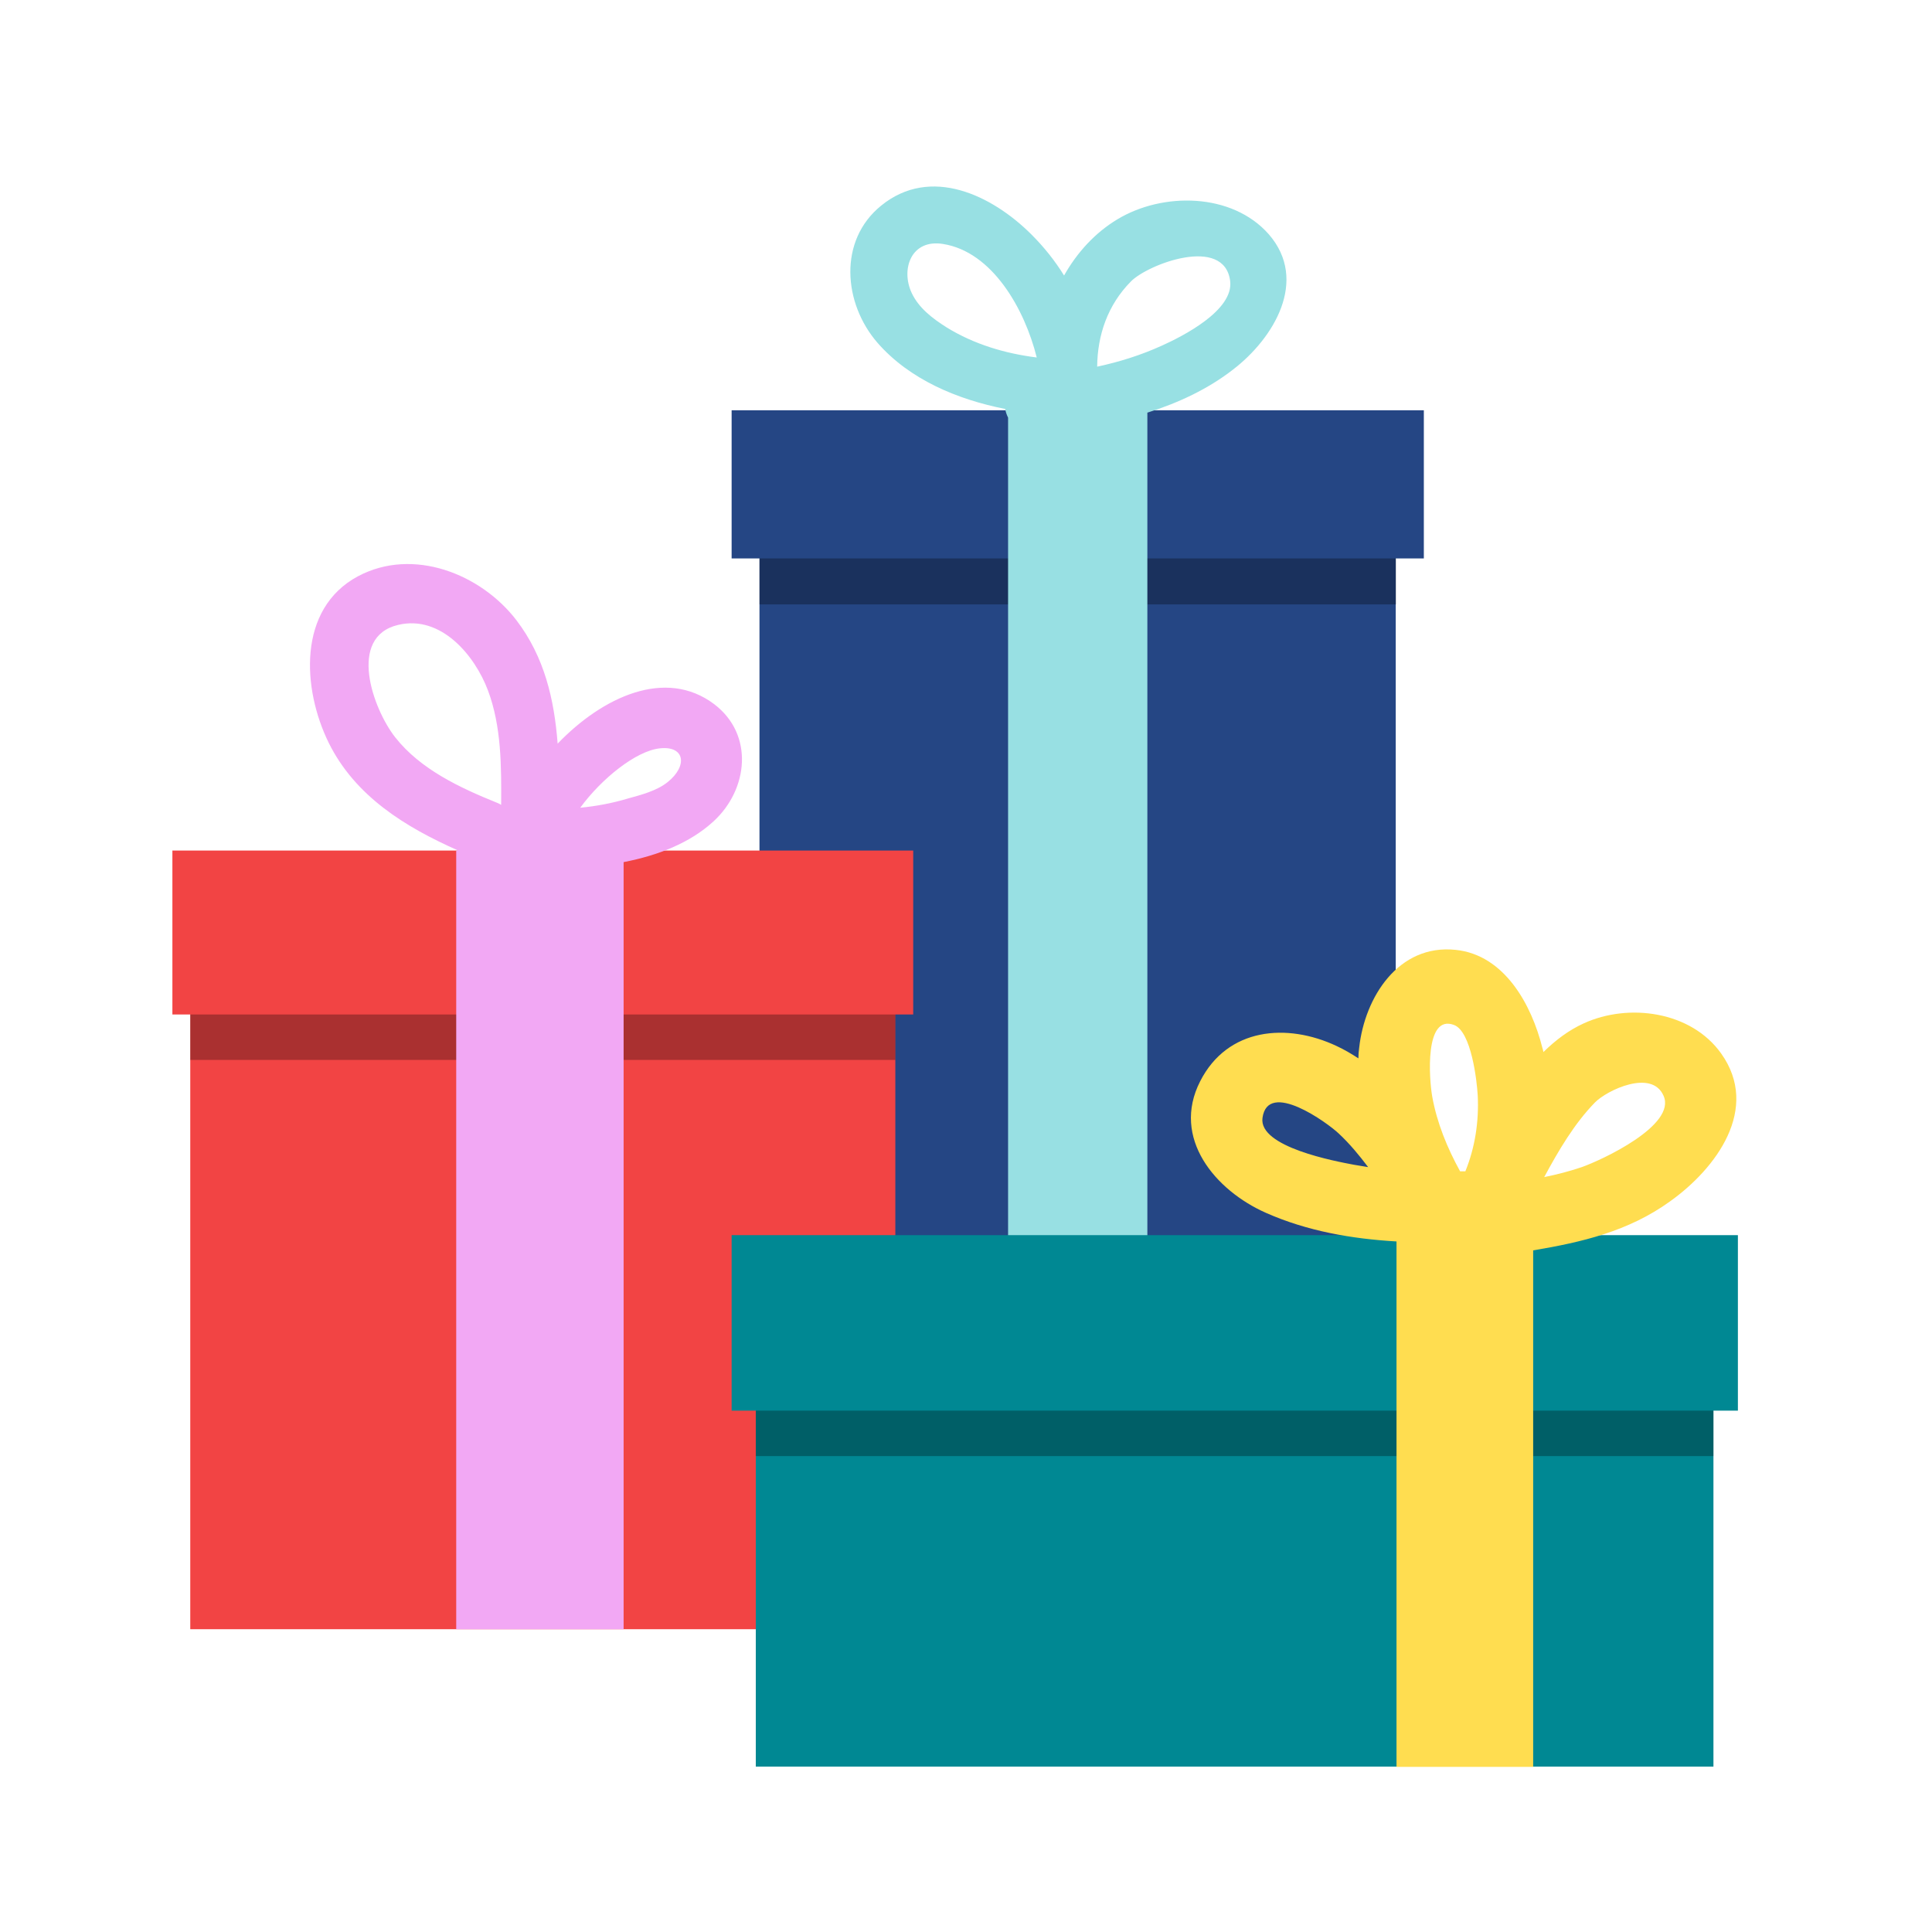 <svg xmlns="http://www.w3.org/2000/svg" xmlns:xlink="http://www.w3.org/1999/xlink" width="500" zoomAndPan="magnify" viewBox="0 0 375 375" height="500" preserveAspectRatio="xMidYMid meet" version="1.0"><defs><clipPath id="436a2ae3e2"><path d="M 33.461 165 L 178 165 L 178 317 L 33.461 317 Z M 33.461 165" clip-rule="nonzero"></path></clipPath></defs><path fill="#254684" d="M 142.008 79.633 L 142.008 108.391 L 147.414 108.391 L 147.414 276.508 L 270.91 276.508 L 270.91 108.391 L 276.367 108.391 L 276.367 79.633 Z M 142.008 79.633" fill-opacity="1" fill-rule="nonzero"></path><path fill="#000000" d="M 147.414 108.391 L 270.961 108.391 L 270.961 117.316 L 147.414 117.316 Z M 147.414 108.391" fill-opacity="0.3" fill-rule="nonzero"></path><path fill="#98e0e3" d="M 246.27 45.473 C 239.129 37.363 225.664 37.262 216.891 42.566 C 212.555 45.164 209.035 49.039 206.535 53.477 C 204.801 50.672 202.711 48.02 200.211 45.523 C 192.559 37.875 180.621 32.113 171.031 39.914 C 162.668 46.695 163.688 58.883 170.316 66.531 C 176.543 73.668 185.824 77.543 195.109 79.379 C 195.211 79.992 195.414 80.551 195.668 81.062 L 195.668 276.457 L 222.703 276.457 L 222.703 80.094 C 228.723 78.207 234.488 75.504 239.332 71.73 C 247.188 65.715 254.074 54.445 246.27 45.473 Z M 176.949 56.84 C 174.809 52.254 176.848 46.336 183.07 47.359 C 192.609 48.887 198.883 59.953 201.23 69.387 C 195.109 68.621 189.09 66.836 183.785 63.574 C 181.031 61.84 178.328 59.801 176.949 56.84 Z M 225.512 67.09 C 221.48 68.926 217.246 70.254 212.961 71.168 C 213.012 65.051 215.004 59.188 219.492 54.648 C 222.758 51.285 237.652 45.625 238.773 54.547 C 239.488 60.258 229.488 65.305 225.512 67.09 Z M 225.512 67.09" fill-opacity="1" fill-rule="nonzero"></path><g clip-path="url(#436a2ae3e2)"><path fill="#f24444" d="M 177.254 165.094 L 177.254 196.91 L 173.785 196.91 L 173.785 316.227 L 36.93 316.227 L 36.93 196.91 L 33.461 196.91 L 33.461 165.094 Z M 177.254 165.094" fill-opacity="1" fill-rule="nonzero"></path></g><path fill="#000000" d="M 36.93 196.91 L 173.785 196.91 L 173.785 205.73 L 36.93 205.73 Z M 36.93 196.91" fill-opacity="0.3" fill-rule="nonzero"></path><path fill="#f2a8f4" d="M 138.641 136.691 C 129.203 129.555 116.961 135.266 108.238 144.34 C 107.578 135.773 105.688 127.516 100.23 120.375 C 93.344 111.402 80.184 106.148 69.473 111.859 C 57.688 118.184 58.66 133.734 63.809 144.188 C 68.961 154.59 78.707 160.555 88.957 165.094 L 88.551 165.094 L 88.551 316.227 L 121.043 316.227 L 121.043 167.336 C 127.625 166.062 133.898 163.664 138.539 159.383 C 145.223 153.211 146.395 142.605 138.641 136.691 Z M 76.715 143.117 C 72.379 137.609 67.383 123.637 77.277 121.293 C 85.59 119.305 92.172 127.207 94.723 134.039 C 97.324 140.977 97.324 148.676 97.273 156.223 C 97.02 156.066 96.762 155.914 96.457 155.812 C 89.266 152.906 81.613 149.336 76.715 143.117 Z M 129.613 151.785 C 127.469 153.52 124.41 154.285 121.859 154.996 C 118.797 155.914 115.738 156.477 112.625 156.781 C 116.758 151.121 123.441 145.77 128.031 145.258 C 132.98 144.699 133.488 148.676 129.613 151.785 Z M 129.613 151.785" fill-opacity="1" fill-rule="nonzero"></path><path fill="#008893" d="M 142.008 239.742 L 142.008 273.805 L 146.699 273.805 L 146.699 342.895 L 332.578 342.895 L 332.578 273.805 L 337.324 273.805 L 337.324 239.742 Z M 142.008 239.742" fill-opacity="1" fill-rule="nonzero"></path><path fill="#000000" d="M 146.699 273.805 L 332.578 273.805 L 332.578 282.625 L 146.699 282.625 Z M 146.699 273.805" fill-opacity="0.3" fill-rule="nonzero"></path><path fill="#ffdd50" d="M 334.059 204.457 C 328.242 196.301 316.152 194.617 307.379 198.645 C 304.473 199.969 301.922 201.906 299.574 204.203 C 299.523 203.949 299.473 203.641 299.371 203.387 C 297.281 195.023 292.027 185.336 282.539 184.367 C 271.418 183.195 264.891 193.598 263.82 203.336 C 263.715 204.051 263.664 204.762 263.664 205.426 C 262.34 204.559 260.961 203.742 259.434 203.031 C 249.789 198.492 238.262 199.461 232.957 209.863 C 227.297 220.926 235.918 231.074 245.711 235.41 C 253.77 238.977 262.391 240.457 271.062 240.965 L 271.062 342.945 L 297.586 342.945 L 297.586 242.699 C 306.973 241.121 316.051 239.027 324.113 233.215 C 333.141 226.793 341.711 215.164 334.059 204.457 Z M 282.234 198.949 C 285.598 200.227 286.672 209.863 286.824 212.617 C 287.078 217.664 286.312 222.711 284.426 227.352 C 284.07 227.352 283.762 227.352 283.406 227.352 C 280.906 222.812 278.918 217.969 278 212.871 C 277.387 209.453 276.469 196.758 282.234 198.949 Z M 245.047 217 C 246.066 209.504 257.699 217.969 259.84 220.008 C 261.98 222 263.82 224.242 265.555 226.535 C 264.633 226.383 263.715 226.23 262.797 226.078 C 259.277 225.414 244.281 222.66 245.047 217 Z M 307.023 226.535 C 304.625 227.352 302.23 227.965 299.73 228.473 C 302.535 223.273 305.594 218.07 309.574 213.992 C 311.922 211.598 320.594 207.465 322.887 212.668 C 325.488 218.43 310.797 225.211 307.023 226.535 Z M 307.023 226.535" fill-opacity="1" fill-rule="nonzero"></path><path stroke-linecap="butt" transform="matrix(0.509, -0.551, 0.551, 0.509, 204.207, 185.461)" fill="none" stroke-linejoin="miter" d="M -0.002 2.002 L 24.936 2" stroke="#98e0e3" stroke-width="4" stroke-opacity="1" stroke-miterlimit="4"></path></svg>